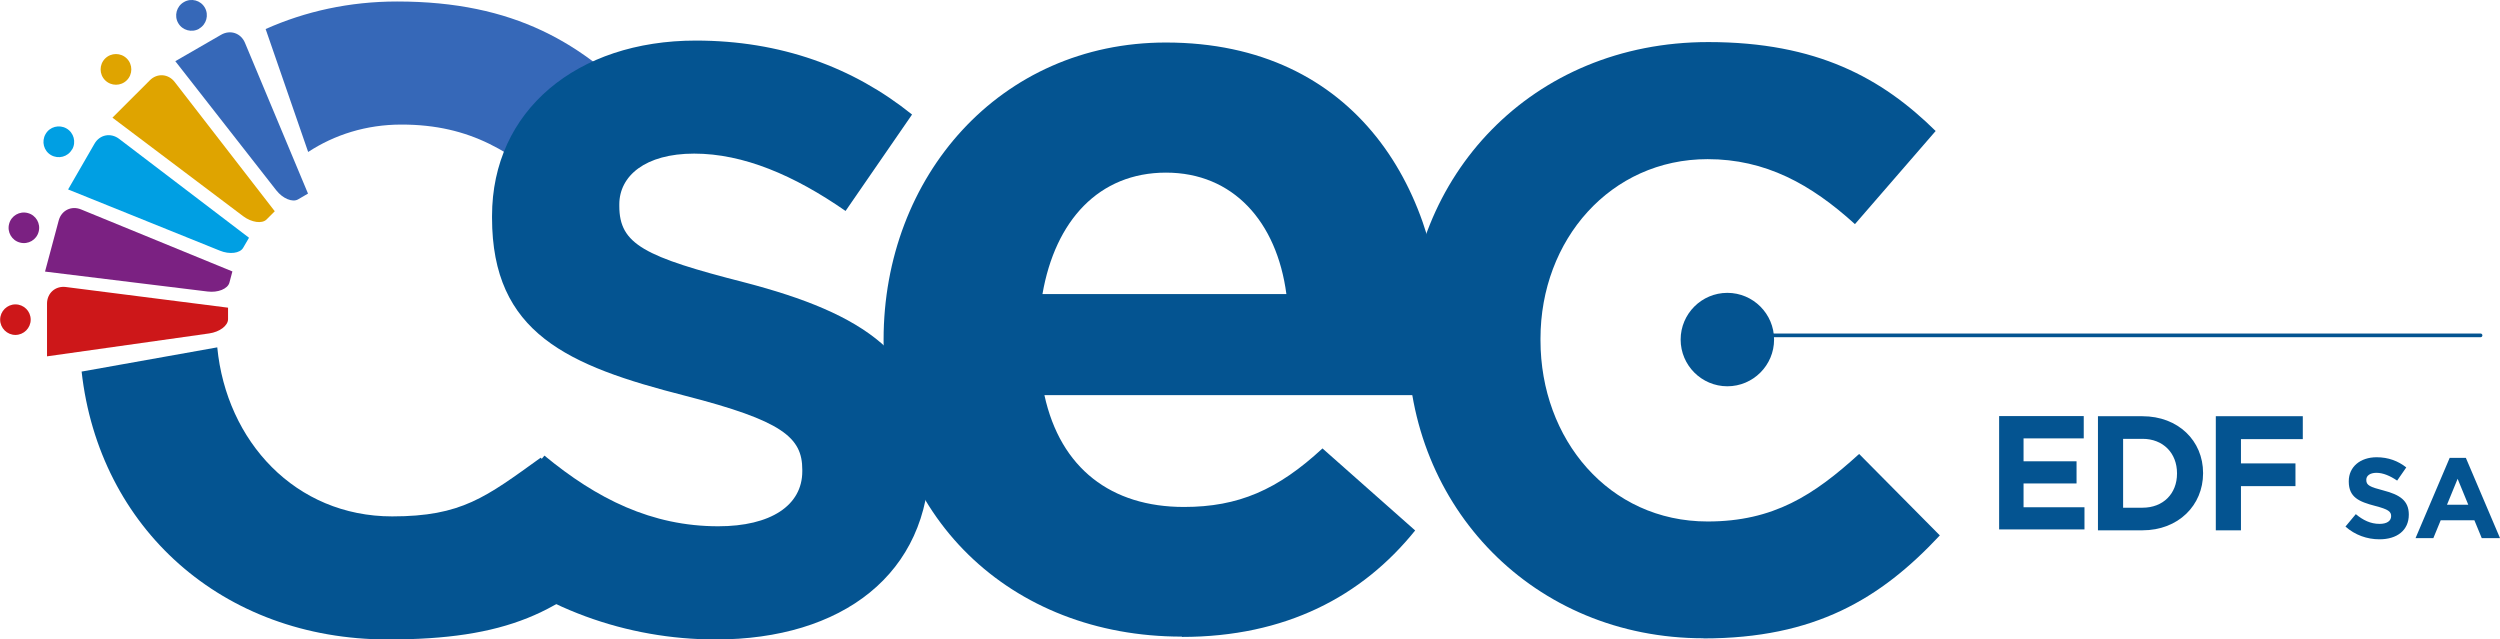 <svg width="1599" height="409" viewBox="0 0 1599 409" fill="none" xmlns="http://www.w3.org/2000/svg">
<g clip-path="url(#clip0_2375_131)">
<path d="M1089.59 408.33C1160.65 408.33 1202.79 383.048 1240.72 342.445L1189.1 290.351C1160.18 316.685 1134.32 333.539 1092.18 333.539C1028.97 333.539 985.296 280.87 985.296 217.667V216.614C985.296 153.411 1030.02 101.795 1092.18 101.795C1129.05 101.795 1158.07 117.596 1186.42 143.356L1238.04 83.792C1203.85 50.084 1162.19 26.909 1092.66 26.909C979.454 26.909 900.443 112.808 900.443 217.572V218.625C900.443 324.538 981.082 408.234 1089.5 408.234" fill="#045491"/>
<path d="M52.195 237.586C63.305 337.561 142.125 409 248.144 409C323.037 409 360.579 392.242 400.516 349.532L345.831 292.745C310.682 318.026 295.263 330.284 250.825 330.284C188.957 330.284 144.806 282.307 138.964 222.168L52.1 237.682L52.195 237.586Z" fill="#045491"/>
<path d="M30.072 227.914V194.206C30.072 187.502 35.435 182.714 42.139 183.576L145.86 196.791V204.165C145.86 208.283 140.497 212.305 133.793 213.262L30.072 227.914Z" fill="#CD1719"/>
<path d="M28.827 173.617L37.542 141.058C39.266 134.546 45.683 131.386 51.908 133.971L148.637 173.617L146.722 180.799C145.668 184.725 139.443 187.311 132.739 186.449L28.827 173.712V173.617Z" fill="#7B2182"/>
<path d="M43.576 121.139L60.432 91.932C63.784 86.09 70.775 84.749 76.138 88.772L159.268 152.07L155.533 158.486C153.522 162.03 146.818 162.891 140.593 160.306L43.48 121.139H43.576Z" fill="#009FE3"/>
<path d="M71.925 75.269L95.772 51.424C100.465 46.636 107.648 47.115 111.766 52.478L175.741 135.12L170.474 140.387C167.6 143.26 160.896 142.302 155.533 138.28L71.925 75.269Z" fill="#DFA400"/>
<path d="M112.244 39.071L141.455 22.217C147.297 18.865 154.096 21.163 156.682 27.388L197.002 123.82L190.585 127.555C187.042 129.566 180.817 126.981 176.698 121.714L112.148 39.167L112.244 39.071Z" fill="#3668B8"/>
<path d="M19.633 204.452C19.633 198.994 15.228 194.684 9.864 194.684C4.501 194.684 0.096 199.089 0.096 204.452C0.096 209.815 4.501 214.22 9.864 214.22C15.228 214.22 19.633 209.815 19.633 204.452Z" fill="#CD1719"/>
<path d="M24.709 148.24C26.146 142.973 22.985 137.61 17.814 136.269C12.546 134.833 7.183 137.993 5.842 143.164C4.406 148.431 7.566 153.794 12.738 155.135C18.005 156.571 23.369 153.411 24.709 148.24Z" fill="#7B2182"/>
<path d="M46.162 95.571C48.844 90.878 47.216 84.845 42.523 82.164C37.83 79.483 31.796 81.015 29.115 85.803C26.433 90.495 27.966 96.528 32.658 99.21C37.351 101.891 43.385 100.359 46.066 95.571" fill="#009FE3"/>
<path d="M81.118 51.328C84.949 47.498 84.949 41.273 81.118 37.443C77.287 33.612 71.062 33.612 67.231 37.443C63.401 41.273 63.401 47.498 67.231 51.328C71.062 55.159 77.287 55.159 81.118 51.328Z" fill="#DFA400"/>
<path d="M127.376 18.291C132.069 15.609 133.697 9.576 131.016 4.884C128.334 0.192 122.301 -1.436 117.608 1.341C112.915 4.022 111.287 10.055 113.968 14.747C116.65 19.44 122.684 21.068 127.376 18.386" fill="#3668B8"/>
<path d="M413.254 70.289C373.317 27.579 328.879 0.958 253.986 0.958C223.53 0.958 195.182 7.278 169.898 18.578L197.098 97.198C213.953 86.186 234.161 79.674 256.763 79.674C301.105 79.674 328.304 97.39 358.856 125.161L413.254 70.289Z" fill="#3668B8"/>
<path d="M457.788 409C538.14 409 594.549 367.535 594.549 293.511V292.458C594.549 227.531 552.027 200.43 476.463 180.703C412.105 164.232 396.111 156.284 396.111 131.769V130.715C396.111 112.616 412.583 98.252 443.996 98.252C475.409 98.252 507.876 112.042 540.821 134.929L583.344 73.258C545.61 42.901 499.257 25.951 445.05 25.951C369.007 25.951 314.705 70.672 314.705 138.185V139.238C314.705 213.166 363.165 233.947 438.154 253.099C500.406 269.092 513.143 279.721 513.143 300.406V301.459C513.143 323.293 492.936 336.604 459.416 336.604C416.797 336.604 381.745 319.079 348.225 291.404L299.765 349.436C344.49 389.369 401.378 409 457.788 409Z" fill="#045491"/>
<path d="M1098.59 214.507H1586.55" stroke="#045491" stroke-width="2.37" stroke-linecap="round"/>
<path d="M1417.23 339.189H1433.32V310.94H1468.18V296.384H1433.32V280.87H1472.87V266.219H1417.23V339.285V339.189ZM1357.94 324.729V280.679H1370.39C1383.51 280.679 1392.42 289.776 1392.42 302.704V302.896C1392.42 315.823 1383.51 324.729 1370.39 324.729H1357.94ZM1341.85 339.189H1370.3C1393.28 339.189 1409.09 323.197 1409.09 302.704V302.513C1409.09 281.924 1393.19 266.219 1370.3 266.219H1341.85V339.285V339.189Z" fill="#045491"/>
<path d="M1104.82 247.066C1121.29 247.066 1134.7 233.66 1134.7 217.188C1134.7 200.717 1121.29 187.311 1104.82 187.311C1088.35 187.311 1074.94 200.717 1074.94 217.188C1074.94 233.66 1088.35 247.066 1104.82 247.066Z" fill="#045491"/>
<path d="M1565.1 322.814L1571.9 306.247L1578.7 322.814H1565.19H1565.1ZM1544.99 344.169H1556.38L1561.07 332.773H1582.62L1587.32 344.169H1599L1577.16 292.841H1566.82L1544.99 344.169ZM1522 344.935C1533.01 344.935 1540.68 339.285 1540.68 329.134C1540.68 320.133 1534.83 316.398 1524.49 313.717C1515.68 311.418 1513.48 310.365 1513.48 307.013V306.822C1513.48 304.332 1515.77 302.417 1519.99 302.417C1524.2 302.417 1528.7 304.332 1533.21 307.396L1539.05 298.969C1533.88 294.852 1527.55 292.458 1520.08 292.458C1509.65 292.458 1502.27 298.586 1502.27 307.779V307.971C1502.27 318.122 1508.88 320.899 1519.13 323.58C1527.65 325.783 1529.37 327.219 1529.37 330.092C1529.37 333.252 1526.6 335.072 1522 335.072C1516.16 335.072 1511.37 332.678 1506.77 328.847L1500.16 336.795C1506.29 342.254 1514.05 344.935 1521.81 344.935" fill="#045491"/>
<path d="M1278.64 338.615H1333.23V324.442H1294.26V309.216H1328.16V295.043H1294.26V280.392H1332.76V266.123H1278.64V338.615Z" fill="#045491"/>
<path d="M666.761 188.077C674.902 141.058 702.867 110.414 745.772 110.414C788.678 110.414 816.643 141.728 822.773 188.077H666.761ZM756.02 407.372C822.102 407.372 871.137 381.516 905.136 339.285L845.854 286.808C817.218 313.334 792.03 324.251 757.265 324.251C710.912 324.251 678.254 299.735 668.006 252.716H922.088C922.758 243.14 923.428 233.66 923.428 225.424C923.428 121.905 867.594 27.196 745.677 27.196C639.466 27.196 565.147 112.999 565.147 217.188V218.529C565.147 330.188 646.17 407.181 755.828 407.181" fill="#045491"/>
</g>
<defs>
<clipPath id="clip0_2375_131">
<rect width="1599" height="409" fill="white"/>
</clipPath>
</defs>
</svg>
